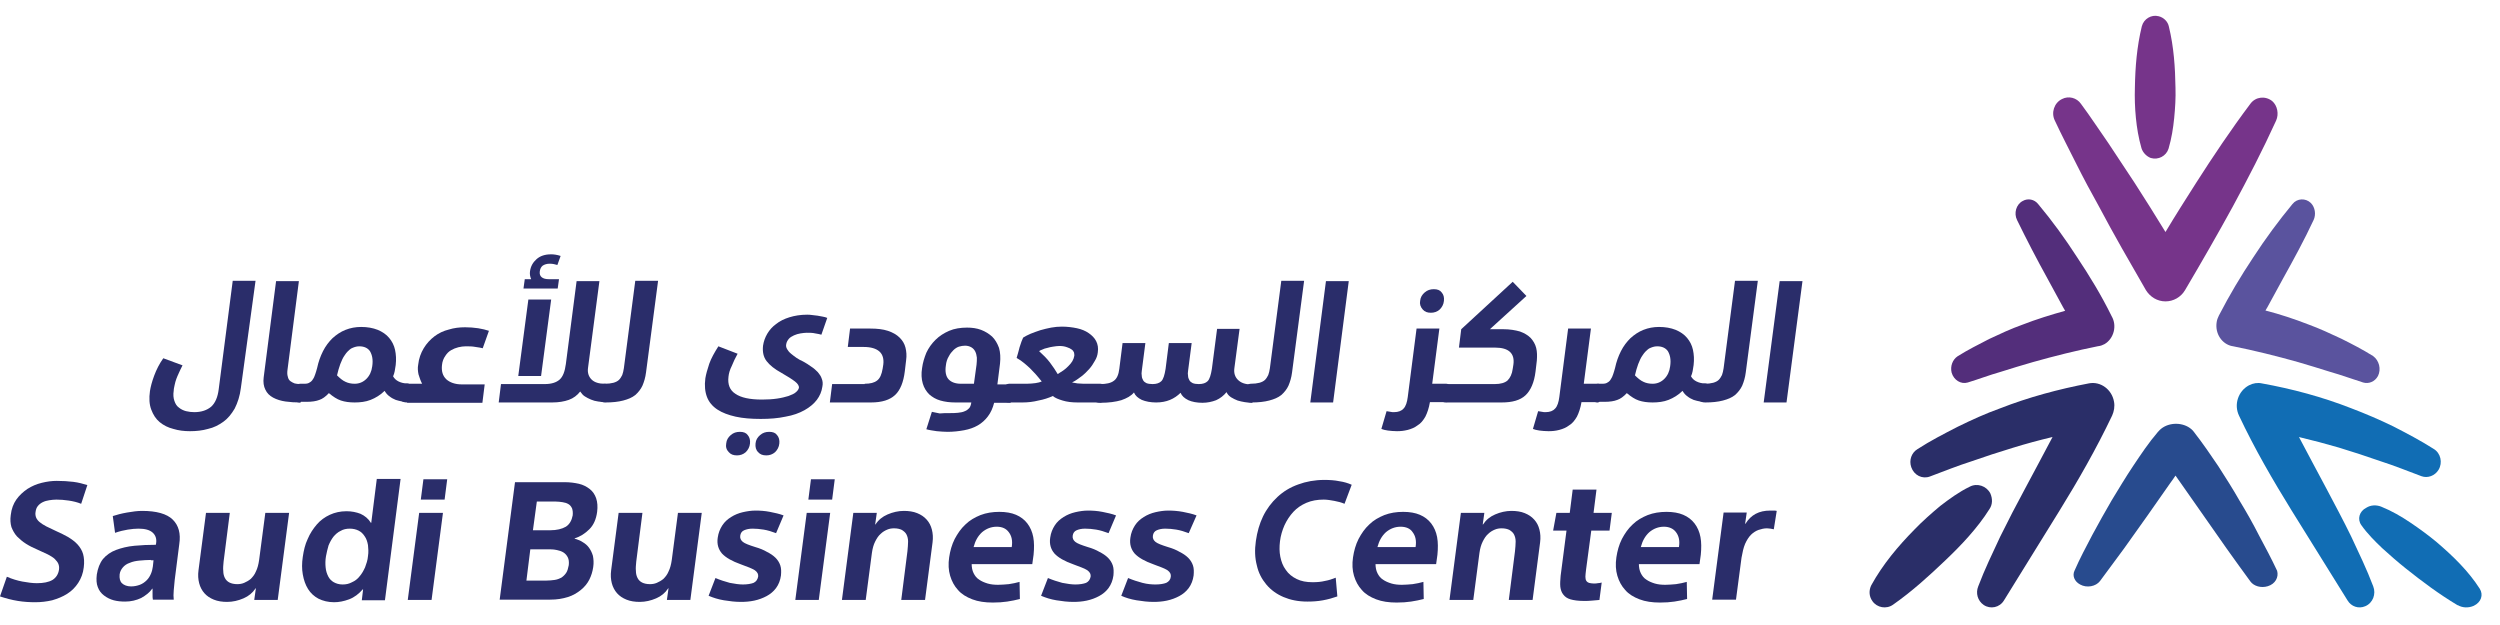 <svg width="200" height="50" viewBox="0 0 200 50" fill="none" xmlns="http://www.w3.org/2000/svg">
<g clip-path="url(#clip0_2342_3574)">
<path d="M190.237 30.081C189.988 30.542 189.491 30.732 189.044 30.597C188.173 30.325 187.303 29.999 186.433 29.755C185.563 29.484 184.693 29.212 183.848 28.968C182.107 28.479 180.367 28.045 178.602 27.692H178.577C177.756 27.529 177.185 26.688 177.334 25.765C177.359 25.575 177.433 25.412 177.508 25.249C178.378 23.566 179.273 22.073 180.267 20.581C181.237 19.088 182.281 17.676 183.4 16.319C183.773 15.858 184.444 15.831 184.867 16.238C185.215 16.591 185.29 17.161 185.091 17.595C184.345 19.196 183.499 20.744 182.654 22.264L181.411 24.544C181.361 24.652 181.287 24.734 181.237 24.842C182.406 25.141 183.549 25.521 184.668 25.955C185.563 26.281 186.433 26.688 187.303 27.095C188.173 27.529 189.019 27.964 189.839 28.479C190.336 28.832 190.51 29.538 190.237 30.081Z" fill="#5A539E"/>
<path d="M168.363 27.528C168.214 27.609 168.065 27.664 167.891 27.691H167.866C166.105 28.044 164.368 28.479 162.631 28.968C161.762 29.213 160.894 29.485 160.026 29.757C159.157 30.002 158.314 30.328 157.42 30.6C156.874 30.763 156.304 30.409 156.13 29.811C156.006 29.295 156.204 28.778 156.601 28.506C157.42 27.99 158.289 27.555 159.132 27.12C160.001 26.712 160.869 26.304 161.787 25.978C162.904 25.543 164.045 25.19 165.211 24.863C165.162 24.755 165.087 24.673 165.038 24.564L163.797 22.281C162.953 20.758 162.135 19.181 161.365 17.605C161.093 17.061 161.291 16.354 161.812 16.082C162.234 15.837 162.755 15.946 163.053 16.327C164.194 17.686 165.211 19.1 166.179 20.595C167.172 22.09 168.09 23.586 168.933 25.298C169.38 26.06 169.107 27.093 168.363 27.528Z" fill="#532E7B"/>
<path d="M181.419 46.898C180.89 47.058 180.305 46.898 180.027 46.51C179.386 45.644 178.774 44.777 178.133 43.887L176.296 41.264L174.458 38.641C174.319 38.435 174.179 38.253 174.04 38.047C173.901 38.253 173.762 38.458 173.623 38.641L171.785 41.264L169.919 43.887C169.279 44.754 168.639 45.621 167.998 46.487C167.664 46.921 166.94 47.058 166.411 46.761C165.938 46.51 165.771 46.031 165.966 45.644C166.383 44.685 166.884 43.75 167.386 42.792C167.887 41.857 168.416 40.922 168.945 40.009C169.502 39.097 170.059 38.162 170.671 37.249C171.284 36.337 171.868 35.447 172.648 34.535L172.676 34.512C173.205 33.873 174.263 33.714 175.043 34.147C175.238 34.261 175.405 34.398 175.516 34.557C176.24 35.493 176.852 36.382 177.465 37.295C178.05 38.207 178.634 39.12 179.164 40.055C179.72 40.967 180.249 41.903 180.723 42.838C181.224 43.773 181.725 44.708 182.171 45.666C182.31 46.168 182.031 46.716 181.419 46.898Z" fill="#284B8E"/>
<path d="M171.32 11.862C171.082 11.033 170.95 10.231 170.871 9.428C170.792 8.626 170.765 7.797 170.792 6.995C170.818 5.364 170.95 3.733 171.346 2.102C171.505 1.506 172.112 1.144 172.693 1.299C173.115 1.403 173.432 1.739 173.511 2.128C173.907 3.759 174.013 5.39 174.039 7.021C174.066 7.823 174.013 8.652 173.934 9.454C173.854 10.257 173.722 11.085 173.485 11.888C173.3 12.483 172.666 12.819 172.059 12.638C171.716 12.509 171.425 12.198 171.32 11.862Z" fill="#76348A"/>
<path d="M195.086 37.582C194.793 38.07 194.206 38.276 193.718 38.096C192.618 37.685 191.543 37.248 190.419 36.889C189.319 36.504 188.219 36.144 187.12 35.81C186.069 35.502 184.994 35.22 183.918 34.963C184.627 36.324 185.385 37.711 186.118 39.097C186.778 40.356 187.462 41.614 188.097 42.924C188.708 44.234 189.343 45.543 189.857 46.904C190.101 47.521 189.832 48.24 189.221 48.497C188.684 48.728 188.097 48.522 187.804 48.034L183.332 40.844C181.841 38.43 180.375 35.913 179.129 33.268C178.689 32.369 179.055 31.29 179.911 30.828C180.253 30.648 180.619 30.597 180.962 30.674C183.381 31.111 185.776 31.753 188.073 32.651C189.221 33.088 190.37 33.576 191.469 34.115C192.569 34.68 193.644 35.245 194.695 35.913C195.257 36.247 195.428 37.017 195.086 37.582Z" fill="#116DB4"/>
<path d="M168.974 33.238C167.702 35.91 166.259 38.428 164.766 40.844L160.314 48.038C159.971 48.604 159.237 48.758 158.699 48.398C158.21 48.064 158.039 47.447 158.259 46.908C158.773 45.546 159.409 44.236 160.02 42.925C160.656 41.64 161.317 40.356 162.002 39.096C162.736 37.709 163.494 36.322 164.204 34.96C163.127 35.217 162.075 35.499 160.999 35.833C159.898 36.167 158.797 36.527 157.696 36.913C156.571 37.272 155.494 37.709 154.393 38.12C153.782 38.351 153.121 38.017 152.901 37.375C152.705 36.81 152.926 36.219 153.39 35.936C154.418 35.268 155.519 34.703 156.62 34.138C157.721 33.598 158.846 33.084 159.996 32.673C162.295 31.774 164.693 31.131 167.115 30.669C168.045 30.489 168.95 31.157 169.121 32.133C169.194 32.519 169.121 32.904 168.974 33.238Z" fill="#2A2E68"/>
<path d="M190.486 40.528C191.36 40.881 192.121 41.329 192.854 41.823C193.587 42.318 194.292 42.836 194.941 43.377C196.237 44.484 197.478 45.685 198.38 47.098C198.69 47.593 198.493 48.181 197.901 48.464C197.478 48.652 196.999 48.629 196.632 48.417H196.604C195.11 47.522 193.756 46.509 192.46 45.473C191.811 44.955 191.191 44.413 190.571 43.848C189.979 43.283 189.386 42.694 188.907 42.011C188.569 41.541 188.738 40.905 189.302 40.622C189.668 40.387 190.119 40.387 190.486 40.528Z" fill="#116DB4"/>
<path d="M159.169 40.706C158.66 41.523 158.095 42.227 157.502 42.903C156.908 43.579 156.259 44.227 155.609 44.846C154.309 46.085 152.982 47.296 151.456 48.366C150.919 48.76 150.156 48.62 149.789 48.084C149.507 47.69 149.507 47.212 149.704 46.817C150.637 45.128 151.851 43.691 153.151 42.368C153.801 41.692 154.507 41.073 155.213 40.481C155.948 39.918 156.711 39.355 157.586 38.932C158.18 38.623 158.914 38.876 159.225 39.467C159.423 39.918 159.395 40.369 159.169 40.706Z" fill="#2A2E68"/>
<path d="M182.09 9.646C181.019 11.998 179.844 14.267 178.617 16.537C177.39 18.779 176.111 20.994 174.805 23.209C174.466 23.783 173.865 24.111 173.238 24.111C172.586 24.111 172.011 23.756 171.672 23.209C170.392 20.994 169.113 18.779 167.912 16.509C167.285 15.388 166.684 14.267 166.11 13.119C165.536 11.97 164.935 10.822 164.387 9.646C164.073 9.017 164.334 8.224 164.961 7.923C165.483 7.65 166.136 7.814 166.476 8.306C167.233 9.318 167.938 10.412 168.669 11.451C169.374 12.517 170.079 13.584 170.784 14.65C171.619 15.935 172.429 17.248 173.238 18.56C174.022 17.248 174.857 15.935 175.693 14.623C177.077 12.462 178.487 10.357 180.027 8.306C180.445 7.732 181.228 7.65 181.777 8.087C182.194 8.443 182.325 9.126 182.09 9.646Z" fill="#76348A"/>
</g>
<path d="M19.27 31.035C19.192 31.681 19.009 32.223 18.774 32.688C18.514 33.127 18.227 33.488 17.862 33.746C17.497 34.004 17.106 34.211 16.636 34.314C16.193 34.443 15.697 34.495 15.202 34.495C14.733 34.495 14.289 34.443 13.872 34.314C13.455 34.211 13.09 34.03 12.777 33.772C12.464 33.514 12.255 33.178 12.099 32.765C11.943 32.352 11.916 31.862 11.995 31.294C12.047 30.958 12.151 30.545 12.334 30.054C12.516 29.564 12.751 29.099 13.064 28.66L14.602 29.228C14.472 29.461 14.394 29.667 14.316 29.822C14.237 30.003 14.159 30.158 14.107 30.312C14.055 30.467 14.003 30.622 13.976 30.777C13.95 30.932 13.898 31.087 13.898 31.242C13.846 31.578 13.872 31.836 13.95 32.068C14.029 32.3 14.133 32.481 14.316 32.61C14.472 32.739 14.681 32.843 14.889 32.894C15.098 32.946 15.332 32.972 15.541 32.972C16.115 32.972 16.558 32.817 16.897 32.533C17.21 32.249 17.419 31.784 17.497 31.139L18.618 22.464H20.443L19.27 31.035Z" fill="#2A2D6A"/>
<path d="M24.198 31.474C24.172 31.733 24.146 31.913 24.094 32.017C24.068 32.12 24.042 32.197 24.016 32.197C23.598 32.197 23.207 32.172 22.842 32.12C22.477 32.068 22.138 31.965 21.851 31.81C21.564 31.655 21.356 31.449 21.226 31.165C21.095 30.906 21.043 30.571 21.095 30.184L22.086 22.49H23.911L22.999 29.59C22.973 29.796 22.973 29.977 23.025 30.132C23.051 30.287 23.129 30.416 23.233 30.493C23.338 30.571 23.442 30.622 23.572 30.674C23.703 30.7 23.833 30.726 23.989 30.726C24.094 30.726 24.172 30.777 24.224 30.906C24.25 31.01 24.25 31.216 24.198 31.474Z" fill="#2A2D6A"/>
<path d="M24.042 32.197C23.807 32.197 23.65 32.146 23.546 32.017C23.442 31.887 23.416 31.733 23.442 31.5C23.468 31.242 23.546 31.061 23.65 30.907C23.755 30.777 23.859 30.7 24.015 30.7H24.355C24.537 30.7 24.667 30.674 24.772 30.597C24.876 30.545 24.98 30.442 25.032 30.338C25.111 30.235 25.163 30.106 25.215 29.951C25.267 29.796 25.319 29.641 25.371 29.435C25.476 28.944 25.632 28.506 25.841 28.092C26.049 27.679 26.31 27.344 26.597 27.06C26.91 26.776 27.249 26.543 27.64 26.389C28.031 26.234 28.448 26.156 28.892 26.156C29.387 26.156 29.83 26.234 30.221 26.389C30.587 26.543 30.899 26.75 31.134 27.034C31.369 27.318 31.525 27.628 31.604 27.989C31.682 28.351 31.708 28.764 31.656 29.203C31.63 29.383 31.604 29.538 31.577 29.693C31.551 29.848 31.499 29.977 31.447 30.106C31.551 30.287 31.682 30.416 31.89 30.519C32.099 30.622 32.334 30.674 32.568 30.674C32.699 30.674 32.777 30.726 32.803 30.855C32.829 30.984 32.829 31.165 32.803 31.397C32.777 31.552 32.751 31.707 32.751 31.784C32.725 31.887 32.725 31.965 32.699 32.017C32.673 32.068 32.673 32.094 32.673 32.12C32.673 32.146 32.647 32.146 32.647 32.146C32.516 32.146 32.36 32.146 32.177 32.12C31.995 32.094 31.838 32.042 31.656 31.991C31.473 31.913 31.317 31.836 31.16 31.707C31.004 31.604 30.873 31.449 30.769 31.268C30.43 31.604 30.039 31.836 29.648 31.991C29.257 32.146 28.813 32.197 28.37 32.197C27.953 32.197 27.588 32.146 27.275 32.042C26.962 31.939 26.649 31.733 26.31 31.449C26.049 31.733 25.789 31.913 25.554 31.991C25.293 32.094 24.954 32.146 24.537 32.146H24.042V32.197ZM28.735 27.705C28.5 27.705 28.292 27.783 28.083 27.886C27.901 28.015 27.718 28.196 27.588 28.402C27.431 28.609 27.327 28.867 27.223 29.125C27.119 29.409 27.04 29.693 26.962 30.029C27.197 30.261 27.405 30.442 27.64 30.545C27.849 30.648 28.109 30.7 28.37 30.7C28.735 30.7 29.048 30.571 29.309 30.313C29.57 30.055 29.726 29.719 29.778 29.306C29.857 28.79 29.778 28.402 29.596 28.092C29.413 27.834 29.126 27.705 28.735 27.705Z" fill="#2A2D6A"/>
<path d="M32.569 32.197C32.334 32.197 32.178 32.146 32.073 32.017C31.969 31.887 31.943 31.733 31.969 31.5C31.995 31.242 32.073 31.061 32.178 30.906C32.282 30.777 32.386 30.7 32.543 30.7H33.768C33.638 30.442 33.56 30.209 33.481 29.951C33.429 29.693 33.403 29.435 33.455 29.177C33.507 28.686 33.664 28.247 33.898 27.86C34.133 27.473 34.42 27.163 34.759 26.905C35.098 26.647 35.489 26.466 35.906 26.363C36.324 26.233 36.741 26.182 37.21 26.182C37.549 26.182 37.914 26.208 38.253 26.259C38.592 26.311 38.879 26.388 39.114 26.466L38.618 27.86C38.488 27.834 38.305 27.782 38.045 27.757C37.784 27.705 37.523 27.705 37.262 27.705C37.08 27.705 36.871 27.731 36.663 27.782C36.454 27.834 36.271 27.912 36.089 28.015C35.906 28.118 35.75 28.273 35.62 28.48C35.489 28.66 35.385 28.919 35.359 29.203C35.307 29.693 35.411 30.054 35.698 30.338C35.985 30.597 36.402 30.752 36.949 30.752H38.775L38.592 32.223H32.569V32.197Z" fill="#2A2D6A"/>
<path d="M46.415 31.32C46.18 31.629 45.867 31.862 45.502 31.991C45.137 32.12 44.694 32.197 44.172 32.197H39.896L40.079 30.726H43.573C44.12 30.726 44.511 30.597 44.772 30.364C45.033 30.132 45.189 29.719 45.268 29.125L46.128 22.49H47.953L47.041 29.435C46.989 29.822 47.093 30.132 47.328 30.364C47.562 30.597 47.927 30.7 48.371 30.7C48.501 30.7 48.605 30.752 48.631 30.881C48.684 30.984 48.684 31.19 48.657 31.423C48.605 31.733 48.579 31.939 48.553 32.017C48.527 32.12 48.475 32.172 48.423 32.172C48.24 32.172 48.058 32.146 47.849 32.12C47.641 32.094 47.458 32.042 47.276 31.965C47.093 31.887 46.937 31.81 46.78 31.707C46.65 31.629 46.519 31.474 46.415 31.32ZM42.269 23.962H44.094L43.286 30.08H41.461L42.269 23.962ZM42.504 22.361C42.399 22.129 42.373 21.922 42.399 21.716C42.452 21.302 42.634 20.993 42.921 20.735C43.208 20.476 43.599 20.347 44.068 20.347C44.172 20.347 44.303 20.347 44.433 20.373C44.564 20.399 44.72 20.425 44.85 20.476L44.59 21.199C44.407 21.148 44.225 21.096 43.99 21.096C43.755 21.096 43.573 21.148 43.416 21.251C43.286 21.354 43.208 21.509 43.182 21.716C43.156 21.922 43.208 22.077 43.338 22.18C43.468 22.284 43.651 22.335 43.912 22.335H44.72L44.616 23.084H41.878L41.982 22.335H42.504V22.361Z" fill="#2A2D6A"/>
<path d="M48.37 30.7C48.657 30.7 48.866 30.674 49.075 30.622C49.257 30.571 49.413 30.493 49.518 30.39C49.622 30.287 49.7 30.158 49.779 30.003C49.831 29.848 49.883 29.667 49.909 29.461L50.822 22.464H52.647L51.682 29.796C51.63 30.209 51.526 30.545 51.395 30.855C51.265 31.139 51.056 31.397 50.822 31.603C50.561 31.81 50.248 31.939 49.857 32.042C49.466 32.145 48.996 32.197 48.449 32.197C48.214 32.197 48.057 32.145 47.953 32.017C47.849 31.887 47.823 31.733 47.849 31.5C47.875 31.242 47.953 31.061 48.057 30.906C48.11 30.777 48.24 30.7 48.37 30.7Z" fill="#2A2D6A"/>
<path d="M58.279 30.132C58.201 30.752 58.383 31.216 58.827 31.5C59.27 31.81 59.974 31.965 60.965 31.965C61.408 31.965 61.825 31.939 62.164 31.887C62.529 31.836 62.816 31.758 63.077 31.681C63.338 31.578 63.546 31.5 63.677 31.371C63.807 31.268 63.885 31.139 63.911 31.036C63.938 30.881 63.833 30.7 63.599 30.519C63.364 30.338 62.999 30.106 62.503 29.822C61.982 29.538 61.591 29.228 61.33 28.893C61.069 28.557 60.991 28.144 61.043 27.654C61.095 27.318 61.2 27.008 61.382 26.698C61.565 26.389 61.799 26.13 62.086 25.924C62.373 25.691 62.738 25.511 63.155 25.382C63.572 25.253 64.042 25.175 64.563 25.175C64.668 25.175 64.798 25.175 64.954 25.201C65.085 25.227 65.241 25.227 65.398 25.253C65.554 25.278 65.685 25.304 65.815 25.33C65.945 25.356 66.076 25.382 66.18 25.433L65.711 26.776C65.606 26.75 65.424 26.698 65.215 26.672C65.007 26.621 64.772 26.621 64.537 26.621C64.381 26.621 64.224 26.647 64.042 26.672C63.859 26.698 63.703 26.75 63.52 26.827C63.364 26.905 63.208 26.982 63.103 27.111C62.999 27.241 62.921 27.37 62.895 27.55C62.868 27.679 62.895 27.808 62.973 27.938C63.051 28.067 63.129 28.17 63.286 28.299C63.416 28.402 63.572 28.531 63.729 28.635C63.885 28.738 64.068 28.841 64.251 28.919C64.485 29.048 64.694 29.177 64.902 29.332C65.111 29.461 65.267 29.616 65.424 29.77C65.554 29.925 65.685 30.106 65.737 30.287C65.815 30.468 65.841 30.7 65.789 30.932C65.737 31.32 65.58 31.681 65.346 31.991C65.111 32.301 64.772 32.585 64.355 32.817C63.938 33.049 63.442 33.23 62.842 33.333C62.243 33.462 61.591 33.514 60.861 33.514C60.105 33.514 59.426 33.462 58.853 33.333C58.279 33.204 57.784 33.023 57.393 32.765C57.002 32.507 56.715 32.172 56.558 31.758C56.402 31.345 56.35 30.855 56.428 30.261C56.48 29.951 56.584 29.564 56.741 29.099C56.897 28.66 57.158 28.196 57.471 27.705L59.009 28.299C58.827 28.635 58.67 28.944 58.54 29.28C58.383 29.59 58.305 29.874 58.279 30.132ZM58.097 35.476C58.123 35.192 58.253 34.986 58.462 34.805C58.67 34.624 58.905 34.547 59.192 34.547C59.479 34.547 59.687 34.624 59.818 34.805C59.974 34.986 60.026 35.218 60 35.476C59.974 35.76 59.844 35.992 59.661 36.173C59.453 36.354 59.218 36.431 58.957 36.431C58.67 36.431 58.462 36.354 58.305 36.173C58.123 35.992 58.044 35.76 58.097 35.476ZM60.443 35.476C60.469 35.192 60.6 34.986 60.809 34.805C61.017 34.624 61.252 34.547 61.539 34.547C61.825 34.547 62.034 34.624 62.164 34.805C62.321 34.986 62.373 35.218 62.347 35.476C62.321 35.76 62.191 35.992 62.008 36.173C61.799 36.354 61.565 36.431 61.304 36.431C61.017 36.431 60.809 36.354 60.652 36.173C60.469 35.992 60.417 35.76 60.443 35.476Z" fill="#2A2D6A"/>
<path d="M69.178 30.7C69.622 30.7 69.935 30.622 70.169 30.442C70.404 30.261 70.534 29.951 70.613 29.486L70.665 29.151C70.717 28.712 70.613 28.35 70.352 28.118C70.091 27.886 69.674 27.757 69.1 27.757H67.823L68.005 26.285H69.622C70.169 26.285 70.639 26.337 71.03 26.466C71.421 26.595 71.734 26.776 71.969 27.008C72.203 27.24 72.36 27.498 72.438 27.808C72.516 28.118 72.542 28.454 72.49 28.815L72.386 29.693C72.281 30.571 72.021 31.216 71.604 31.603C71.186 31.991 70.561 32.197 69.674 32.197H66.388L66.571 30.726H69.178V30.7Z" fill="#2A2D6A"/>
<path d="M75.932 33.049C76.193 33.049 76.428 33.049 76.636 33.023C76.845 32.998 77.027 32.972 77.184 32.894C77.34 32.843 77.445 32.739 77.549 32.636C77.627 32.533 77.679 32.378 77.705 32.197H76.428C75.984 32.197 75.593 32.146 75.228 32.042C74.863 31.939 74.576 31.758 74.341 31.552C74.107 31.32 73.924 31.035 73.82 30.674C73.716 30.313 73.69 29.9 73.768 29.435C73.82 29.022 73.95 28.609 74.107 28.221C74.289 27.834 74.524 27.499 74.837 27.189C75.15 26.879 75.515 26.647 75.932 26.466C76.349 26.285 76.845 26.208 77.366 26.208C77.757 26.208 78.148 26.259 78.487 26.389C78.826 26.518 79.113 26.698 79.374 26.931C79.609 27.163 79.791 27.473 79.922 27.834C80.026 28.196 80.052 28.609 80 29.099L79.791 30.752H80.756C80.886 30.752 80.965 30.803 81.017 30.932C81.069 31.061 81.069 31.242 81.043 31.5C81.017 31.81 80.965 31.991 80.913 32.094C80.886 32.197 80.834 32.223 80.782 32.223H79.531C79.426 32.636 79.27 32.998 79.035 33.307C78.826 33.591 78.54 33.85 78.227 34.03C77.914 34.211 77.549 34.34 77.132 34.418C76.714 34.495 76.271 34.547 75.802 34.547C75.541 34.547 75.254 34.521 74.941 34.495C74.628 34.443 74.368 34.418 74.107 34.34L74.55 32.946C74.759 32.998 74.967 33.023 75.176 33.075C75.437 33.049 75.671 33.049 75.932 33.049ZM75.671 29.228C75.593 29.719 75.671 30.106 75.88 30.338C76.089 30.571 76.428 30.7 76.871 30.7H77.914L78.123 29.177C78.149 28.97 78.149 28.79 78.149 28.609C78.123 28.428 78.096 28.273 78.018 28.118C77.94 27.963 77.836 27.86 77.705 27.783C77.575 27.705 77.392 27.654 77.21 27.654C77.053 27.654 76.897 27.679 76.714 27.731C76.558 27.783 76.401 27.886 76.271 28.015C76.141 28.144 76.01 28.299 75.906 28.506C75.776 28.712 75.697 28.97 75.671 29.228Z" fill="#2A2D6A"/>
<path d="M80.757 32.197C80.522 32.197 80.365 32.146 80.261 32.017C80.157 31.887 80.131 31.733 80.157 31.5C80.183 31.242 80.261 31.061 80.365 30.906C80.47 30.777 80.574 30.7 80.731 30.7H82.139C82.399 30.7 82.634 30.674 82.843 30.648C83.051 30.622 83.208 30.571 83.338 30.519C83.156 30.287 82.999 30.106 82.843 29.925C82.686 29.77 82.556 29.616 82.399 29.461C82.269 29.332 82.112 29.203 81.93 29.048C81.774 28.919 81.565 28.764 81.33 28.634C81.356 28.557 81.382 28.428 81.435 28.273C81.487 28.118 81.513 27.963 81.565 27.782C81.617 27.628 81.669 27.473 81.721 27.318C81.774 27.189 81.826 27.06 81.852 27.008C82.008 26.905 82.217 26.802 82.451 26.698C82.686 26.595 82.947 26.517 83.234 26.414C83.521 26.337 83.808 26.259 84.094 26.208C84.381 26.156 84.668 26.13 84.955 26.13C85.372 26.13 85.789 26.182 86.154 26.259C86.519 26.337 86.832 26.466 87.093 26.647C87.354 26.827 87.562 27.034 87.693 27.292C87.823 27.55 87.875 27.834 87.823 28.196C87.797 28.428 87.719 28.66 87.588 28.867C87.458 29.099 87.328 29.306 87.145 29.512C86.963 29.719 86.754 29.925 86.519 30.106C86.285 30.287 86.024 30.468 85.763 30.597C85.867 30.622 86.024 30.648 86.206 30.674C86.389 30.674 86.545 30.7 86.676 30.7H88.032C88.162 30.7 88.24 30.752 88.293 30.881C88.345 30.984 88.345 31.19 88.319 31.474C88.266 31.784 88.24 31.991 88.214 32.068C88.188 32.146 88.136 32.197 88.084 32.197H86.206C85.737 32.197 85.346 32.146 85.007 32.042C84.668 31.939 84.407 31.836 84.225 31.681C83.886 31.836 83.495 31.965 83.077 32.042C82.66 32.146 82.243 32.197 81.8 32.197H80.757ZM84.746 27.679C84.59 27.679 84.433 27.705 84.251 27.731C84.094 27.757 83.938 27.782 83.781 27.834C83.625 27.86 83.495 27.912 83.39 27.963C83.26 28.015 83.182 28.041 83.129 28.092C83.469 28.402 83.755 28.686 83.99 28.996C84.225 29.306 84.433 29.616 84.616 29.925C84.746 29.848 84.903 29.745 85.059 29.641C85.216 29.538 85.346 29.409 85.476 29.28C85.607 29.151 85.711 29.022 85.789 28.893C85.867 28.764 85.92 28.609 85.946 28.454C85.946 28.376 85.946 28.299 85.92 28.196C85.894 28.118 85.815 28.015 85.737 27.963C85.633 27.886 85.528 27.834 85.372 27.782C85.163 27.705 84.981 27.679 84.746 27.679Z" fill="#2A2D6A"/>
<path d="M92.491 32.197C92.047 32.197 91.656 32.12 91.343 31.991C91.03 31.836 90.822 31.655 90.717 31.397C90.483 31.681 90.144 31.862 89.701 32.017C89.257 32.146 88.71 32.223 88.032 32.223C87.797 32.223 87.641 32.172 87.536 32.042C87.432 31.913 87.406 31.758 87.432 31.526C87.458 31.268 87.536 31.087 87.641 30.932C87.745 30.803 87.849 30.726 88.006 30.726C88.501 30.726 88.866 30.648 89.101 30.468C89.335 30.313 89.492 29.977 89.544 29.512L89.805 27.447H91.63L91.343 29.667C91.317 29.796 91.317 29.951 91.343 30.08C91.343 30.209 91.395 30.313 91.448 30.416C91.5 30.519 91.604 30.597 91.708 30.648C91.839 30.7 91.995 30.726 92.204 30.726C92.517 30.726 92.751 30.648 92.908 30.493C93.064 30.338 93.168 30.003 93.247 29.512L93.507 27.447H95.333L95.046 29.667C95.02 29.796 95.02 29.951 95.046 30.08C95.046 30.209 95.098 30.313 95.15 30.416C95.202 30.519 95.307 30.597 95.411 30.648C95.541 30.7 95.698 30.726 95.906 30.726C96.219 30.726 96.454 30.648 96.611 30.493C96.767 30.338 96.871 30.003 96.95 29.512L97.367 26.311H99.166L98.749 29.461C98.697 29.848 98.801 30.158 99.036 30.39C99.27 30.622 99.609 30.752 100.079 30.752C100.209 30.752 100.313 30.803 100.339 30.932C100.392 31.035 100.392 31.242 100.365 31.474C100.313 31.784 100.287 31.991 100.261 32.068C100.235 32.172 100.183 32.223 100.131 32.223C99.948 32.223 99.792 32.197 99.583 32.172C99.401 32.146 99.192 32.094 99.01 32.042C98.827 31.965 98.644 31.887 98.488 31.784C98.332 31.681 98.201 31.552 98.123 31.371C97.888 31.655 97.627 31.862 97.288 32.017C96.95 32.146 96.585 32.223 96.193 32.223C95.75 32.223 95.359 32.146 95.072 32.017C94.759 31.862 94.551 31.681 94.446 31.423C93.951 31.913 93.325 32.197 92.491 32.197Z" fill="#2A2D6A"/>
<path d="M100.052 30.7C100.339 30.7 100.548 30.674 100.756 30.622C100.939 30.571 101.095 30.493 101.2 30.39C101.304 30.287 101.382 30.158 101.46 30.003C101.513 29.848 101.565 29.667 101.591 29.461L102.503 22.464H104.329L103.364 29.796C103.312 30.209 103.207 30.545 103.077 30.855C102.947 31.139 102.738 31.397 102.503 31.603C102.243 31.81 101.93 31.939 101.539 32.042C101.148 32.145 100.678 32.197 100.131 32.197C99.896 32.197 99.739 32.145 99.635 32.017C99.531 31.887 99.505 31.733 99.531 31.5C99.557 31.242 99.635 31.061 99.739 30.906C99.792 30.777 99.922 30.7 100.052 30.7Z" fill="#2A2D6A"/>
<path d="M107.901 22.49L106.649 32.197H104.824L106.076 22.49H107.901Z" fill="#2A2D6A"/>
<path d="M111.761 34.495C111.5 34.495 111.239 34.469 111.03 34.443C110.822 34.417 110.639 34.366 110.509 34.314L110.926 32.894C111.03 32.92 111.135 32.92 111.239 32.946C111.343 32.972 111.422 32.972 111.526 32.972C111.865 32.972 112.126 32.868 112.282 32.688C112.465 32.507 112.569 32.171 112.621 31.758L113.325 26.285H115.15L114.577 30.7H115.698C115.828 30.7 115.907 30.751 115.959 30.881C116.011 31.01 116.011 31.19 115.985 31.448C115.959 31.733 115.907 31.939 115.881 32.017C115.854 32.12 115.802 32.171 115.75 32.171H114.394C114.316 32.636 114.186 33.023 114.029 33.333C113.847 33.643 113.664 33.875 113.403 34.03C113.169 34.211 112.908 34.314 112.621 34.392C112.308 34.469 112.047 34.495 111.761 34.495ZM113.612 24.065C113.638 23.781 113.768 23.574 113.977 23.394C114.186 23.213 114.42 23.135 114.707 23.135C114.994 23.135 115.203 23.213 115.333 23.394C115.489 23.574 115.542 23.781 115.515 24.065C115.489 24.349 115.359 24.581 115.176 24.762C114.968 24.943 114.733 25.02 114.472 25.02C114.186 25.02 113.977 24.943 113.821 24.762C113.638 24.555 113.56 24.323 113.612 24.065Z" fill="#2A2D6A"/>
<path d="M115.724 32.197C115.489 32.197 115.333 32.146 115.229 32.017C115.124 31.887 115.098 31.733 115.124 31.5C115.15 31.268 115.229 31.061 115.307 30.932C115.411 30.803 115.516 30.726 115.672 30.726H119.583C120.053 30.726 120.392 30.622 120.6 30.442C120.809 30.235 120.965 29.925 121.017 29.512L121.07 29.177C121.2 28.273 120.705 27.808 119.609 27.808H116.715L116.898 26.337L121.017 22.542L122.113 23.678L119.192 26.337H120.261C120.783 26.337 121.226 26.414 121.591 26.518C121.956 26.647 122.243 26.827 122.452 27.034C122.66 27.266 122.817 27.524 122.895 27.834C122.973 28.144 122.973 28.48 122.947 28.841L122.843 29.719C122.738 30.597 122.452 31.242 122.034 31.629C121.617 32.017 120.991 32.197 120.131 32.197H115.724Z" fill="#2A2D6A"/>
<path d="M123.885 34.495C123.625 34.495 123.364 34.469 123.155 34.443C122.947 34.417 122.764 34.366 122.634 34.314L123.051 32.894C123.155 32.92 123.26 32.92 123.364 32.946C123.468 32.972 123.546 32.972 123.651 32.972C123.99 32.972 124.25 32.868 124.407 32.688C124.589 32.507 124.694 32.171 124.746 31.758L125.45 26.285H127.275L126.702 30.7H127.823C127.953 30.7 128.031 30.751 128.084 30.881C128.136 31.009 128.136 31.19 128.11 31.448C128.084 31.732 128.031 31.939 128.005 32.016C127.979 32.12 127.927 32.171 127.875 32.171H126.519C126.441 32.636 126.31 33.023 126.154 33.333C125.971 33.643 125.789 33.875 125.528 34.03C125.294 34.211 125.033 34.314 124.746 34.392C124.459 34.469 124.172 34.495 123.885 34.495Z" fill="#2A2D6A"/>
<path d="M127.875 32.197C127.641 32.197 127.484 32.146 127.38 32.017C127.276 31.887 127.25 31.733 127.276 31.5C127.302 31.242 127.38 31.061 127.484 30.907C127.589 30.777 127.693 30.7 127.849 30.7H128.188C128.371 30.7 128.501 30.674 128.606 30.597C128.71 30.545 128.814 30.442 128.866 30.338C128.944 30.235 128.997 30.106 129.049 29.951C129.101 29.796 129.153 29.641 129.205 29.435C129.31 28.944 129.466 28.506 129.675 28.092C129.883 27.679 130.144 27.344 130.431 27.06C130.744 26.776 131.083 26.543 131.474 26.389C131.865 26.234 132.282 26.156 132.725 26.156C133.221 26.156 133.664 26.234 134.055 26.389C134.42 26.543 134.733 26.75 134.968 27.034C135.203 27.318 135.359 27.628 135.437 27.989C135.516 28.351 135.542 28.764 135.489 29.203C135.463 29.383 135.437 29.538 135.411 29.693C135.385 29.848 135.333 29.977 135.281 30.106C135.385 30.287 135.516 30.416 135.724 30.519C135.933 30.622 136.167 30.674 136.402 30.674C136.532 30.674 136.611 30.726 136.637 30.855C136.663 30.984 136.663 31.165 136.637 31.397C136.611 31.552 136.585 31.707 136.585 31.784C136.559 31.887 136.559 31.965 136.532 32.017C136.506 32.068 136.506 32.094 136.506 32.12C136.506 32.146 136.48 32.146 136.48 32.146C136.35 32.146 136.194 32.146 136.011 32.12C135.828 32.094 135.672 32.042 135.489 31.991C135.307 31.913 135.15 31.836 134.994 31.707C134.838 31.604 134.707 31.449 134.603 31.268C134.264 31.604 133.873 31.836 133.482 31.991C133.091 32.146 132.647 32.197 132.204 32.197C131.787 32.197 131.422 32.146 131.109 32.042C130.796 31.939 130.483 31.733 130.144 31.449C129.883 31.733 129.622 31.913 129.388 31.991C129.127 32.094 128.788 32.146 128.371 32.146H127.875V32.197ZM132.569 27.705C132.334 27.705 132.126 27.783 131.917 27.886C131.735 28.015 131.552 28.196 131.422 28.402C131.265 28.609 131.161 28.867 131.057 29.125C130.952 29.409 130.874 29.693 130.796 30.029C131.031 30.261 131.239 30.442 131.474 30.545C131.682 30.648 131.943 30.7 132.204 30.7C132.569 30.7 132.882 30.571 133.143 30.313C133.403 30.055 133.56 29.719 133.612 29.306C133.69 28.79 133.612 28.402 133.43 28.092C133.247 27.834 132.96 27.705 132.569 27.705Z" fill="#2A2D6A"/>
<path d="M136.35 30.7C136.637 30.7 136.845 30.674 137.054 30.622C137.236 30.571 137.393 30.493 137.497 30.39C137.601 30.287 137.68 30.158 137.758 30.003C137.81 29.848 137.862 29.667 137.888 29.461L138.801 22.464H140.626L139.661 29.796C139.609 30.209 139.505 30.545 139.375 30.855C139.244 31.139 139.036 31.397 138.801 31.603C138.54 31.81 138.227 31.939 137.836 32.042C137.445 32.145 136.976 32.197 136.428 32.197C136.193 32.197 136.037 32.145 135.933 32.017C135.828 31.887 135.802 31.733 135.828 31.5C135.854 31.242 135.933 31.061 136.037 30.906C136.089 30.777 136.193 30.7 136.35 30.7Z" fill="#2A2D6A"/>
<path d="M144.198 22.49L142.921 32.197H141.095L142.373 22.49H144.198Z" fill="#2A2D6A"/>
<path d="M6.493 40.304C6.18 40.175 5.841 40.097 5.502 40.046C5.163 39.994 4.824 39.968 4.511 39.968C4.302 39.968 4.12 39.994 3.937 40.02C3.755 40.046 3.572 40.097 3.416 40.175C3.259 40.252 3.129 40.355 3.025 40.485C2.92 40.614 2.868 40.769 2.842 40.975C2.816 41.13 2.842 41.285 2.894 41.414C2.947 41.543 3.051 41.672 3.181 41.776C3.312 41.879 3.494 42.008 3.703 42.111C3.911 42.214 4.172 42.343 4.459 42.472C4.824 42.627 5.163 42.808 5.45 42.963C5.737 43.144 5.997 43.325 6.206 43.557C6.415 43.789 6.571 44.047 6.649 44.331C6.728 44.615 6.754 44.977 6.701 45.39C6.649 45.855 6.493 46.268 6.258 46.629C6.023 46.99 5.737 47.275 5.372 47.507C5.007 47.739 4.615 47.894 4.172 48.023C3.729 48.126 3.286 48.178 2.816 48.178C2.373 48.178 1.904 48.152 1.434 48.075C0.939 47.997 0.469 47.868 0 47.713L0.548 46.139C0.965 46.319 1.382 46.448 1.799 46.526C2.216 46.603 2.608 46.655 2.947 46.655C3.468 46.655 3.885 46.577 4.198 46.397C4.485 46.216 4.668 45.932 4.72 45.571C4.746 45.39 4.72 45.235 4.668 45.106C4.615 44.977 4.511 44.848 4.381 44.719C4.25 44.59 4.068 44.486 3.833 44.357C3.625 44.254 3.338 44.125 3.051 43.996C2.686 43.841 2.373 43.686 2.086 43.505C1.799 43.325 1.565 43.118 1.356 42.911C1.147 42.679 1.017 42.421 0.913 42.163C0.834 41.879 0.808 41.569 0.86 41.208C0.913 40.717 1.069 40.304 1.304 39.968C1.538 39.633 1.851 39.349 2.19 39.116C2.555 38.884 2.92 38.729 3.338 38.626C3.755 38.523 4.146 38.471 4.537 38.471C5.007 38.471 5.45 38.497 5.867 38.548C6.284 38.6 6.649 38.703 6.988 38.806L6.493 40.304Z" fill="#2A2D6A"/>
<path d="M12.491 43.453C12.543 43.092 12.438 42.808 12.204 42.601C11.969 42.395 11.604 42.292 11.082 42.292C10.822 42.292 10.535 42.318 10.222 42.369C9.909 42.421 9.57 42.498 9.205 42.627L9.022 41.285C9.335 41.181 9.727 41.078 10.17 41.001C10.613 40.923 11.004 40.872 11.369 40.872C12.517 40.872 13.351 41.104 13.82 41.569C14.29 42.033 14.472 42.679 14.342 43.531L13.977 46.397C13.951 46.655 13.925 46.939 13.899 47.223C13.873 47.507 13.873 47.765 13.899 47.971H12.23C12.204 47.868 12.204 47.713 12.204 47.532C12.204 47.352 12.204 47.223 12.204 47.094H12.178C11.969 47.403 11.656 47.636 11.291 47.842C10.9 48.023 10.483 48.126 10.013 48.126C9.7 48.126 9.388 48.1 9.101 48.023C8.814 47.946 8.553 47.816 8.318 47.636C8.084 47.455 7.927 47.248 7.823 46.965C7.719 46.706 7.693 46.371 7.745 45.958C7.823 45.467 7.979 45.054 8.24 44.718C8.501 44.409 8.866 44.151 9.283 43.996C9.7 43.841 10.196 43.712 10.77 43.66C11.317 43.608 11.891 43.583 12.464 43.583L12.491 43.453ZM12.073 44.796C11.76 44.796 11.447 44.822 11.161 44.847C10.874 44.873 10.613 44.925 10.378 45.028C10.144 45.106 9.961 45.235 9.831 45.39C9.7 45.545 9.596 45.725 9.57 45.958C9.544 46.267 9.596 46.5 9.753 46.655C9.909 46.81 10.17 46.913 10.483 46.913C10.743 46.913 10.978 46.861 11.187 46.784C11.395 46.706 11.578 46.577 11.734 46.422C11.891 46.267 11.995 46.087 12.073 45.906C12.152 45.725 12.204 45.519 12.23 45.312L12.282 44.822H12.073V44.796Z" fill="#2A2D6A"/>
<path d="M20.339 47.997L20.47 47.068H20.444C20.209 47.429 19.896 47.688 19.479 47.868C19.062 48.049 18.618 48.152 18.175 48.152C17.784 48.152 17.419 48.1 17.106 47.971C16.793 47.842 16.558 47.688 16.35 47.455C16.167 47.249 16.011 46.965 15.933 46.655C15.854 46.345 15.828 46.009 15.88 45.622L16.48 41.027H18.384L17.888 44.925C17.862 45.209 17.836 45.467 17.862 45.674C17.862 45.906 17.914 46.087 17.992 46.242C18.071 46.397 18.201 46.526 18.358 46.603C18.514 46.681 18.723 46.732 18.983 46.732C19.166 46.732 19.349 46.706 19.531 46.629C19.713 46.551 19.896 46.448 20.052 46.319C20.209 46.164 20.365 45.983 20.47 45.725C20.6 45.467 20.678 45.157 20.73 44.796L21.226 41.027H23.129L22.217 47.997H20.339Z" fill="#2A2D6A"/>
<path d="M30.143 38.316H32.047L30.795 48.023H28.944L29.048 47.145H29.022C28.709 47.507 28.344 47.791 27.927 47.946C27.51 48.1 27.119 48.178 26.728 48.178C26.258 48.178 25.841 48.075 25.476 47.894C25.137 47.713 24.85 47.455 24.642 47.119C24.433 46.784 24.302 46.397 24.224 45.958C24.146 45.519 24.146 45.054 24.224 44.538C24.302 44.021 24.407 43.557 24.616 43.118C24.798 42.679 25.059 42.292 25.346 41.956C25.632 41.62 25.997 41.362 26.389 41.181C26.78 41.001 27.223 40.898 27.718 40.898C28.136 40.898 28.501 40.975 28.84 41.104C29.179 41.259 29.465 41.491 29.674 41.827H29.7L30.143 38.316ZM26.076 44.512C26.023 44.822 26.023 45.132 26.05 45.39C26.076 45.674 26.154 45.906 26.258 46.113C26.363 46.319 26.519 46.474 26.701 46.577C26.884 46.681 27.119 46.758 27.406 46.758C27.692 46.758 27.927 46.706 28.162 46.577C28.396 46.474 28.605 46.319 28.762 46.113C28.944 45.906 29.074 45.674 29.205 45.39C29.309 45.106 29.413 44.822 29.439 44.486C29.492 44.176 29.465 43.867 29.439 43.608C29.387 43.324 29.309 43.092 29.179 42.911C29.048 42.705 28.892 42.55 28.683 42.447C28.475 42.343 28.24 42.292 27.979 42.292C27.718 42.292 27.458 42.343 27.249 42.472C27.014 42.576 26.832 42.756 26.675 42.937C26.519 43.144 26.389 43.376 26.284 43.634C26.206 43.918 26.128 44.202 26.076 44.512Z" fill="#2A2D6A"/>
<path d="M35.437 41.027L34.525 47.997H32.621L33.534 41.027H35.437ZM35.776 38.342L35.568 39.968H33.664L33.873 38.342H35.776Z" fill="#2A2D6A"/>
<path d="M41.2 38.574H45.163C45.581 38.574 45.972 38.626 46.311 38.703C46.65 38.781 46.937 38.936 47.171 39.116C47.406 39.297 47.589 39.555 47.693 39.865C47.797 40.175 47.823 40.536 47.771 40.949C47.693 41.543 47.484 42.008 47.145 42.343C46.806 42.679 46.415 42.937 45.972 43.066V43.092C46.233 43.17 46.441 43.247 46.624 43.376C46.806 43.479 46.989 43.634 47.119 43.815C47.249 43.996 47.354 44.202 47.432 44.46C47.484 44.719 47.51 45.028 47.458 45.364C47.406 45.725 47.302 46.061 47.145 46.371C46.989 46.681 46.754 46.965 46.467 47.197C46.18 47.429 45.841 47.636 45.424 47.765C45.007 47.894 44.564 47.971 44.016 47.971H39.974L41.2 38.574ZM42.113 46.448H43.677C43.938 46.448 44.147 46.422 44.355 46.397C44.564 46.371 44.746 46.293 44.903 46.216C45.059 46.113 45.19 45.984 45.294 45.829C45.398 45.674 45.45 45.467 45.502 45.209C45.529 44.951 45.502 44.744 45.424 44.59C45.346 44.435 45.242 44.306 45.085 44.202C44.929 44.099 44.746 44.047 44.511 43.996C44.277 43.944 44.016 43.944 43.755 43.944H42.425L42.113 46.448ZM42.634 42.421H44.016C44.538 42.421 44.955 42.318 45.268 42.137C45.555 41.956 45.737 41.646 45.815 41.233C45.841 41.001 45.815 40.82 45.763 40.665C45.685 40.51 45.607 40.407 45.476 40.33C45.346 40.252 45.19 40.201 45.007 40.175C44.824 40.149 44.642 40.123 44.433 40.123H42.947L42.634 42.421Z" fill="#2A2D6A"/>
<path d="M53.351 47.997L53.481 47.068H53.455C53.22 47.429 52.907 47.688 52.49 47.868C52.073 48.049 51.63 48.152 51.186 48.152C50.795 48.152 50.43 48.1 50.117 47.971C49.804 47.842 49.57 47.688 49.361 47.455C49.178 47.249 49.022 46.965 48.944 46.655C48.866 46.345 48.84 46.009 48.892 45.622L49.491 41.027H51.395L50.9 44.925C50.873 45.209 50.847 45.467 50.873 45.674C50.873 45.906 50.926 46.087 51.004 46.242C51.082 46.397 51.212 46.526 51.369 46.603C51.525 46.681 51.734 46.732 51.995 46.732C52.177 46.732 52.36 46.706 52.542 46.629C52.725 46.551 52.907 46.448 53.064 46.319C53.22 46.164 53.377 45.983 53.481 45.725C53.611 45.467 53.69 45.157 53.742 44.796L54.237 41.027H56.141L55.228 47.997H53.351Z" fill="#2A2D6A"/>
<path d="M62.086 42.653C61.747 42.524 61.408 42.421 61.095 42.369C60.782 42.318 60.495 42.292 60.209 42.292C59.922 42.292 59.713 42.343 59.531 42.421C59.348 42.498 59.244 42.653 59.218 42.86C59.192 43.066 59.27 43.221 59.426 43.35C59.583 43.479 59.922 43.608 60.417 43.763C60.782 43.867 61.095 43.996 61.356 44.151C61.617 44.28 61.851 44.434 62.034 44.615C62.216 44.796 62.347 45.002 62.425 45.235C62.503 45.467 62.503 45.725 62.477 46.035C62.425 46.422 62.295 46.758 62.086 47.042C61.877 47.326 61.617 47.532 61.33 47.687C61.043 47.842 60.704 47.971 60.339 48.049C59.974 48.126 59.635 48.152 59.27 48.152C58.827 48.152 58.383 48.1 57.914 48.023C57.444 47.946 57.053 47.816 56.688 47.662L57.236 46.242C57.601 46.397 57.992 46.526 58.383 46.629C58.774 46.706 59.139 46.758 59.426 46.758C59.791 46.758 60.078 46.706 60.287 46.629C60.495 46.526 60.6 46.371 60.652 46.138C60.678 45.932 60.6 45.777 60.391 45.622C60.182 45.493 59.817 45.338 59.296 45.157C58.566 44.899 58.07 44.615 57.757 44.28C57.471 43.944 57.34 43.531 57.418 43.015C57.471 42.627 57.601 42.318 57.783 42.033C57.966 41.749 58.201 41.543 58.487 41.362C58.774 41.182 59.087 41.053 59.426 40.975C59.765 40.898 60.104 40.846 60.443 40.846C60.808 40.846 61.199 40.872 61.59 40.949C61.982 41.027 62.347 41.104 62.686 41.233L62.086 42.653Z" fill="#2A2D6A"/>
<path d="M66.415 41.027L65.502 47.997H63.625L64.538 41.027H66.415ZM66.78 38.342L66.572 39.968H64.668L64.877 38.342H66.78Z" fill="#2A2D6A"/>
<path d="M70.144 41.027L70.013 41.956H70.04C70.274 41.595 70.587 41.336 71.004 41.156C71.422 40.975 71.865 40.872 72.308 40.872C72.699 40.872 73.064 40.923 73.377 41.052C73.69 41.181 73.925 41.336 74.133 41.569C74.342 41.801 74.472 42.059 74.551 42.369C74.629 42.679 74.655 43.014 74.603 43.402L74.003 47.997H72.1L72.595 44.099C72.621 43.815 72.647 43.557 72.647 43.324C72.647 43.092 72.595 42.911 72.517 42.756C72.439 42.601 72.308 42.498 72.152 42.395C71.995 42.318 71.787 42.266 71.526 42.266C71.343 42.266 71.161 42.292 70.978 42.369C70.796 42.447 70.613 42.55 70.457 42.705C70.274 42.86 70.144 43.066 70.013 43.324C69.883 43.583 69.805 43.867 69.753 44.228L69.257 47.997H67.354L68.266 41.027H70.144Z" fill="#2A2D6A"/>
<path d="M77.732 45.08C77.732 45.39 77.784 45.648 77.888 45.854C77.993 46.061 78.123 46.242 78.332 46.371C78.514 46.5 78.749 46.603 79.01 46.681C79.27 46.758 79.557 46.784 79.844 46.784C80.105 46.784 80.392 46.758 80.704 46.732C81.017 46.681 81.304 46.629 81.565 46.551L81.591 47.92C81.278 47.997 80.939 48.075 80.574 48.126C80.235 48.178 79.844 48.204 79.427 48.204C78.801 48.204 78.253 48.126 77.784 47.946C77.315 47.765 76.924 47.533 76.637 47.197C76.35 46.887 76.141 46.5 76.011 46.061C75.88 45.622 75.854 45.132 75.933 44.589C76.011 44.073 76.141 43.583 76.376 43.118C76.611 42.679 76.871 42.292 77.236 41.956C77.575 41.62 77.993 41.388 78.436 41.207C78.905 41.027 79.401 40.949 79.948 40.949C80.47 40.949 80.913 41.027 81.278 41.182C81.643 41.337 81.956 41.569 82.191 41.879C82.425 42.188 82.582 42.55 82.66 42.963C82.738 43.376 82.738 43.867 82.686 44.383L82.582 45.132H77.732V45.08ZM79.74 42.137C79.296 42.137 78.905 42.292 78.566 42.576C78.227 42.886 78.019 43.273 77.888 43.763H80.939C81.017 43.273 80.939 42.886 80.704 42.576C80.496 42.292 80.183 42.137 79.74 42.137Z" fill="#2A2D6A"/>
<path d="M88.684 42.653C88.345 42.524 88.006 42.421 87.693 42.369C87.38 42.318 87.093 42.292 86.806 42.292C86.519 42.292 86.311 42.343 86.128 42.421C85.946 42.498 85.841 42.653 85.815 42.86C85.789 43.066 85.868 43.221 86.024 43.35C86.18 43.479 86.519 43.608 87.015 43.763C87.38 43.867 87.693 43.996 87.954 44.151C88.214 44.28 88.449 44.434 88.632 44.615C88.814 44.796 88.945 45.002 89.023 45.235C89.101 45.467 89.101 45.725 89.075 46.035C89.023 46.422 88.892 46.758 88.684 47.042C88.475 47.326 88.214 47.532 87.927 47.687C87.641 47.842 87.302 47.971 86.937 48.049C86.572 48.126 86.233 48.152 85.868 48.152C85.424 48.152 84.981 48.1 84.512 48.023C84.042 47.946 83.651 47.816 83.286 47.662L83.834 46.242C84.199 46.397 84.59 46.526 84.981 46.629C85.372 46.706 85.737 46.758 86.024 46.758C86.389 46.758 86.676 46.706 86.885 46.629C87.093 46.526 87.197 46.371 87.25 46.138C87.276 45.932 87.197 45.777 86.989 45.622C86.78 45.493 86.415 45.338 85.894 45.157C85.163 44.899 84.668 44.615 84.355 44.28C84.068 43.944 83.938 43.531 84.016 43.015C84.068 42.627 84.199 42.318 84.381 42.033C84.564 41.749 84.799 41.543 85.085 41.362C85.372 41.182 85.685 41.053 86.024 40.975C86.363 40.898 86.702 40.846 87.041 40.846C87.406 40.846 87.797 40.872 88.188 40.949C88.579 41.027 88.945 41.104 89.284 41.233L88.684 42.653Z" fill="#2A2D6A"/>
<path d="M95.098 42.653C94.759 42.524 94.42 42.421 94.108 42.369C93.795 42.318 93.508 42.292 93.221 42.292C92.934 42.292 92.725 42.343 92.543 42.421C92.361 42.498 92.256 42.653 92.23 42.86C92.204 43.066 92.282 43.221 92.439 43.35C92.595 43.479 92.934 43.608 93.43 43.763C93.795 43.867 94.108 43.996 94.368 44.151C94.629 44.28 94.864 44.434 95.046 44.615C95.229 44.796 95.359 45.002 95.437 45.235C95.516 45.467 95.516 45.725 95.49 46.035C95.437 46.422 95.307 46.758 95.098 47.042C94.89 47.326 94.629 47.532 94.342 47.687C94.055 47.842 93.716 47.971 93.351 48.049C92.986 48.126 92.647 48.152 92.282 48.152C91.839 48.152 91.396 48.1 90.926 48.023C90.457 47.946 90.04 47.816 89.701 47.662L90.248 46.242C90.613 46.397 91.004 46.526 91.396 46.629C91.787 46.732 92.152 46.758 92.439 46.758C92.804 46.758 93.091 46.706 93.299 46.629C93.508 46.526 93.638 46.371 93.664 46.138C93.69 45.932 93.612 45.777 93.403 45.622C93.195 45.493 92.83 45.338 92.308 45.157C91.578 44.899 91.083 44.615 90.77 44.28C90.483 43.944 90.353 43.531 90.431 43.015C90.483 42.627 90.613 42.318 90.796 42.033C90.978 41.749 91.213 41.543 91.5 41.362C91.787 41.182 92.1 41.053 92.439 40.975C92.778 40.898 93.117 40.846 93.456 40.846C93.821 40.846 94.212 40.872 94.629 40.949C95.02 41.027 95.385 41.104 95.724 41.233L95.098 42.653Z" fill="#2A2D6A"/>
<path d="M107.562 40.304C107.327 40.201 107.041 40.123 106.754 40.072C106.467 40.02 106.18 39.968 105.893 39.968C105.398 39.968 104.928 40.046 104.511 40.226C104.094 40.407 103.755 40.639 103.468 40.949C103.181 41.259 102.947 41.62 102.764 42.008C102.582 42.421 102.451 42.86 102.399 43.299C102.347 43.737 102.347 44.151 102.425 44.538C102.503 44.925 102.634 45.286 102.868 45.596C103.077 45.906 103.364 46.139 103.729 46.319C104.094 46.5 104.511 46.577 105.007 46.577C105.372 46.577 105.685 46.551 105.998 46.474C106.31 46.422 106.597 46.319 106.858 46.216L106.988 47.713C106.623 47.842 106.258 47.946 105.841 48.023C105.424 48.101 105.007 48.126 104.589 48.126C103.859 48.126 103.234 47.997 102.686 47.765C102.138 47.533 101.669 47.197 101.304 46.758C100.939 46.319 100.678 45.829 100.548 45.235C100.391 44.641 100.365 43.996 100.47 43.273C100.574 42.55 100.756 41.904 101.043 41.311C101.33 40.717 101.721 40.201 102.19 39.762C102.66 39.323 103.207 38.987 103.859 38.755C104.485 38.523 105.189 38.393 105.945 38.393C106.363 38.393 106.78 38.419 107.145 38.497C107.51 38.548 107.849 38.651 108.136 38.781L107.562 40.304Z" fill="#2A2D6A"/>
<path d="M110.04 45.08C110.04 45.39 110.092 45.648 110.196 45.854C110.301 46.061 110.431 46.242 110.639 46.371C110.822 46.5 111.057 46.603 111.317 46.681C111.578 46.758 111.865 46.784 112.152 46.784C112.413 46.784 112.699 46.758 113.012 46.732C113.325 46.681 113.612 46.629 113.873 46.551L113.899 47.92C113.586 47.997 113.247 48.075 112.882 48.126C112.543 48.178 112.152 48.204 111.735 48.204C111.109 48.204 110.561 48.126 110.092 47.946C109.623 47.765 109.231 47.533 108.945 47.197C108.658 46.887 108.449 46.5 108.319 46.061C108.188 45.622 108.162 45.132 108.241 44.589C108.319 44.073 108.449 43.583 108.684 43.118C108.918 42.679 109.179 42.292 109.544 41.956C109.883 41.62 110.301 41.388 110.744 41.207C111.213 41.027 111.709 40.949 112.256 40.949C112.778 40.949 113.221 41.027 113.586 41.182C113.951 41.337 114.264 41.569 114.499 41.879C114.733 42.188 114.89 42.55 114.968 42.963C115.046 43.376 115.046 43.867 114.994 44.383L114.89 45.132H110.04V45.08ZM112.048 42.137C111.604 42.137 111.213 42.292 110.874 42.576C110.535 42.886 110.327 43.273 110.196 43.763H113.247C113.325 43.273 113.247 42.886 113.012 42.576C112.83 42.292 112.491 42.137 112.048 42.137Z" fill="#2A2D6A"/>
<path d="M118.748 41.027L118.618 41.956H118.644C118.879 41.595 119.192 41.336 119.609 41.156C120.026 40.975 120.469 40.872 120.913 40.872C121.304 40.872 121.669 40.923 121.982 41.052C122.295 41.181 122.529 41.336 122.738 41.569C122.947 41.801 123.077 42.059 123.155 42.369C123.233 42.679 123.259 43.014 123.207 43.402L122.608 47.997H120.704L121.199 44.099C121.226 43.815 121.252 43.557 121.252 43.324C121.252 43.092 121.199 42.911 121.121 42.756C121.043 42.601 120.913 42.498 120.756 42.395C120.6 42.318 120.391 42.266 120.13 42.266C119.948 42.266 119.765 42.292 119.583 42.369C119.4 42.447 119.218 42.55 119.061 42.705C118.879 42.86 118.748 43.066 118.618 43.324C118.488 43.583 118.409 43.867 118.357 44.228L117.862 47.997H115.958L116.871 41.027H118.748Z" fill="#2A2D6A"/>
<path d="M124.512 41.027H125.581L125.815 39.168H127.719L127.484 41.027H128.945L128.762 42.447H127.302L126.885 45.571C126.858 45.803 126.832 46.01 126.832 46.139C126.832 46.294 126.858 46.397 126.911 46.474C126.963 46.552 127.041 46.603 127.119 46.629C127.224 46.655 127.354 46.681 127.51 46.681C127.615 46.681 127.719 46.681 127.823 46.655C127.928 46.655 128.032 46.629 128.136 46.603L127.954 47.997C127.771 48.023 127.563 48.023 127.354 48.049C127.145 48.075 126.937 48.075 126.702 48.075C126.259 48.075 125.894 48.023 125.633 47.946C125.372 47.868 125.19 47.739 125.059 47.559C124.929 47.404 124.851 47.171 124.825 46.939C124.799 46.681 124.825 46.397 124.851 46.061L125.32 42.447H124.251L124.512 41.027Z" fill="#2A2D6A"/>
<path d="M131.109 45.08C131.109 45.39 131.161 45.648 131.265 45.854C131.369 46.061 131.5 46.242 131.708 46.371C131.891 46.5 132.126 46.603 132.386 46.681C132.647 46.758 132.934 46.784 133.221 46.784C133.482 46.784 133.768 46.758 134.081 46.732C134.394 46.681 134.681 46.629 134.942 46.551L134.968 47.92C134.655 47.997 134.316 48.075 133.951 48.126C133.612 48.178 133.221 48.204 132.804 48.204C132.178 48.204 131.63 48.126 131.161 47.946C130.692 47.765 130.3 47.533 130.014 47.197C129.727 46.887 129.518 46.5 129.388 46.061C129.257 45.622 129.231 45.132 129.31 44.589C129.388 44.073 129.518 43.583 129.753 43.118C129.987 42.679 130.248 42.292 130.613 41.956C130.952 41.62 131.369 41.388 131.813 41.207C132.282 41.027 132.778 40.949 133.325 40.949C133.847 40.949 134.29 41.027 134.655 41.182C135.02 41.337 135.333 41.569 135.568 41.879C135.802 42.188 135.959 42.55 136.037 42.963C136.115 43.376 136.115 43.867 136.063 44.383L135.959 45.132H131.109V45.08ZM133.117 42.137C132.673 42.137 132.282 42.292 131.943 42.576C131.604 42.886 131.396 43.273 131.265 43.763H134.316C134.394 43.273 134.316 42.886 134.081 42.576C133.873 42.292 133.534 42.137 133.117 42.137Z" fill="#2A2D6A"/>
<path d="M141.904 42.343C141.825 42.318 141.721 42.318 141.643 42.292C141.565 42.292 141.46 42.266 141.356 42.266C141.121 42.266 140.913 42.318 140.678 42.395C140.469 42.472 140.261 42.602 140.078 42.782C139.896 42.963 139.739 43.221 139.609 43.505C139.479 43.815 139.4 44.176 139.322 44.615L138.879 47.971H136.975L137.888 41.001H139.739L139.609 41.904H139.635C140.078 41.182 140.73 40.846 141.617 40.846C141.695 40.846 141.799 40.846 141.878 40.846C141.956 40.846 142.06 40.846 142.138 40.872L141.904 42.343Z" fill="#2A2D6A"/>
<defs>
<clipPath id="clip0_2342_3574">
<rect width="51.908" height="47.328" fill="white" transform="translate(148.091 1.263)"/>
</clipPath>
</defs>
</svg>

